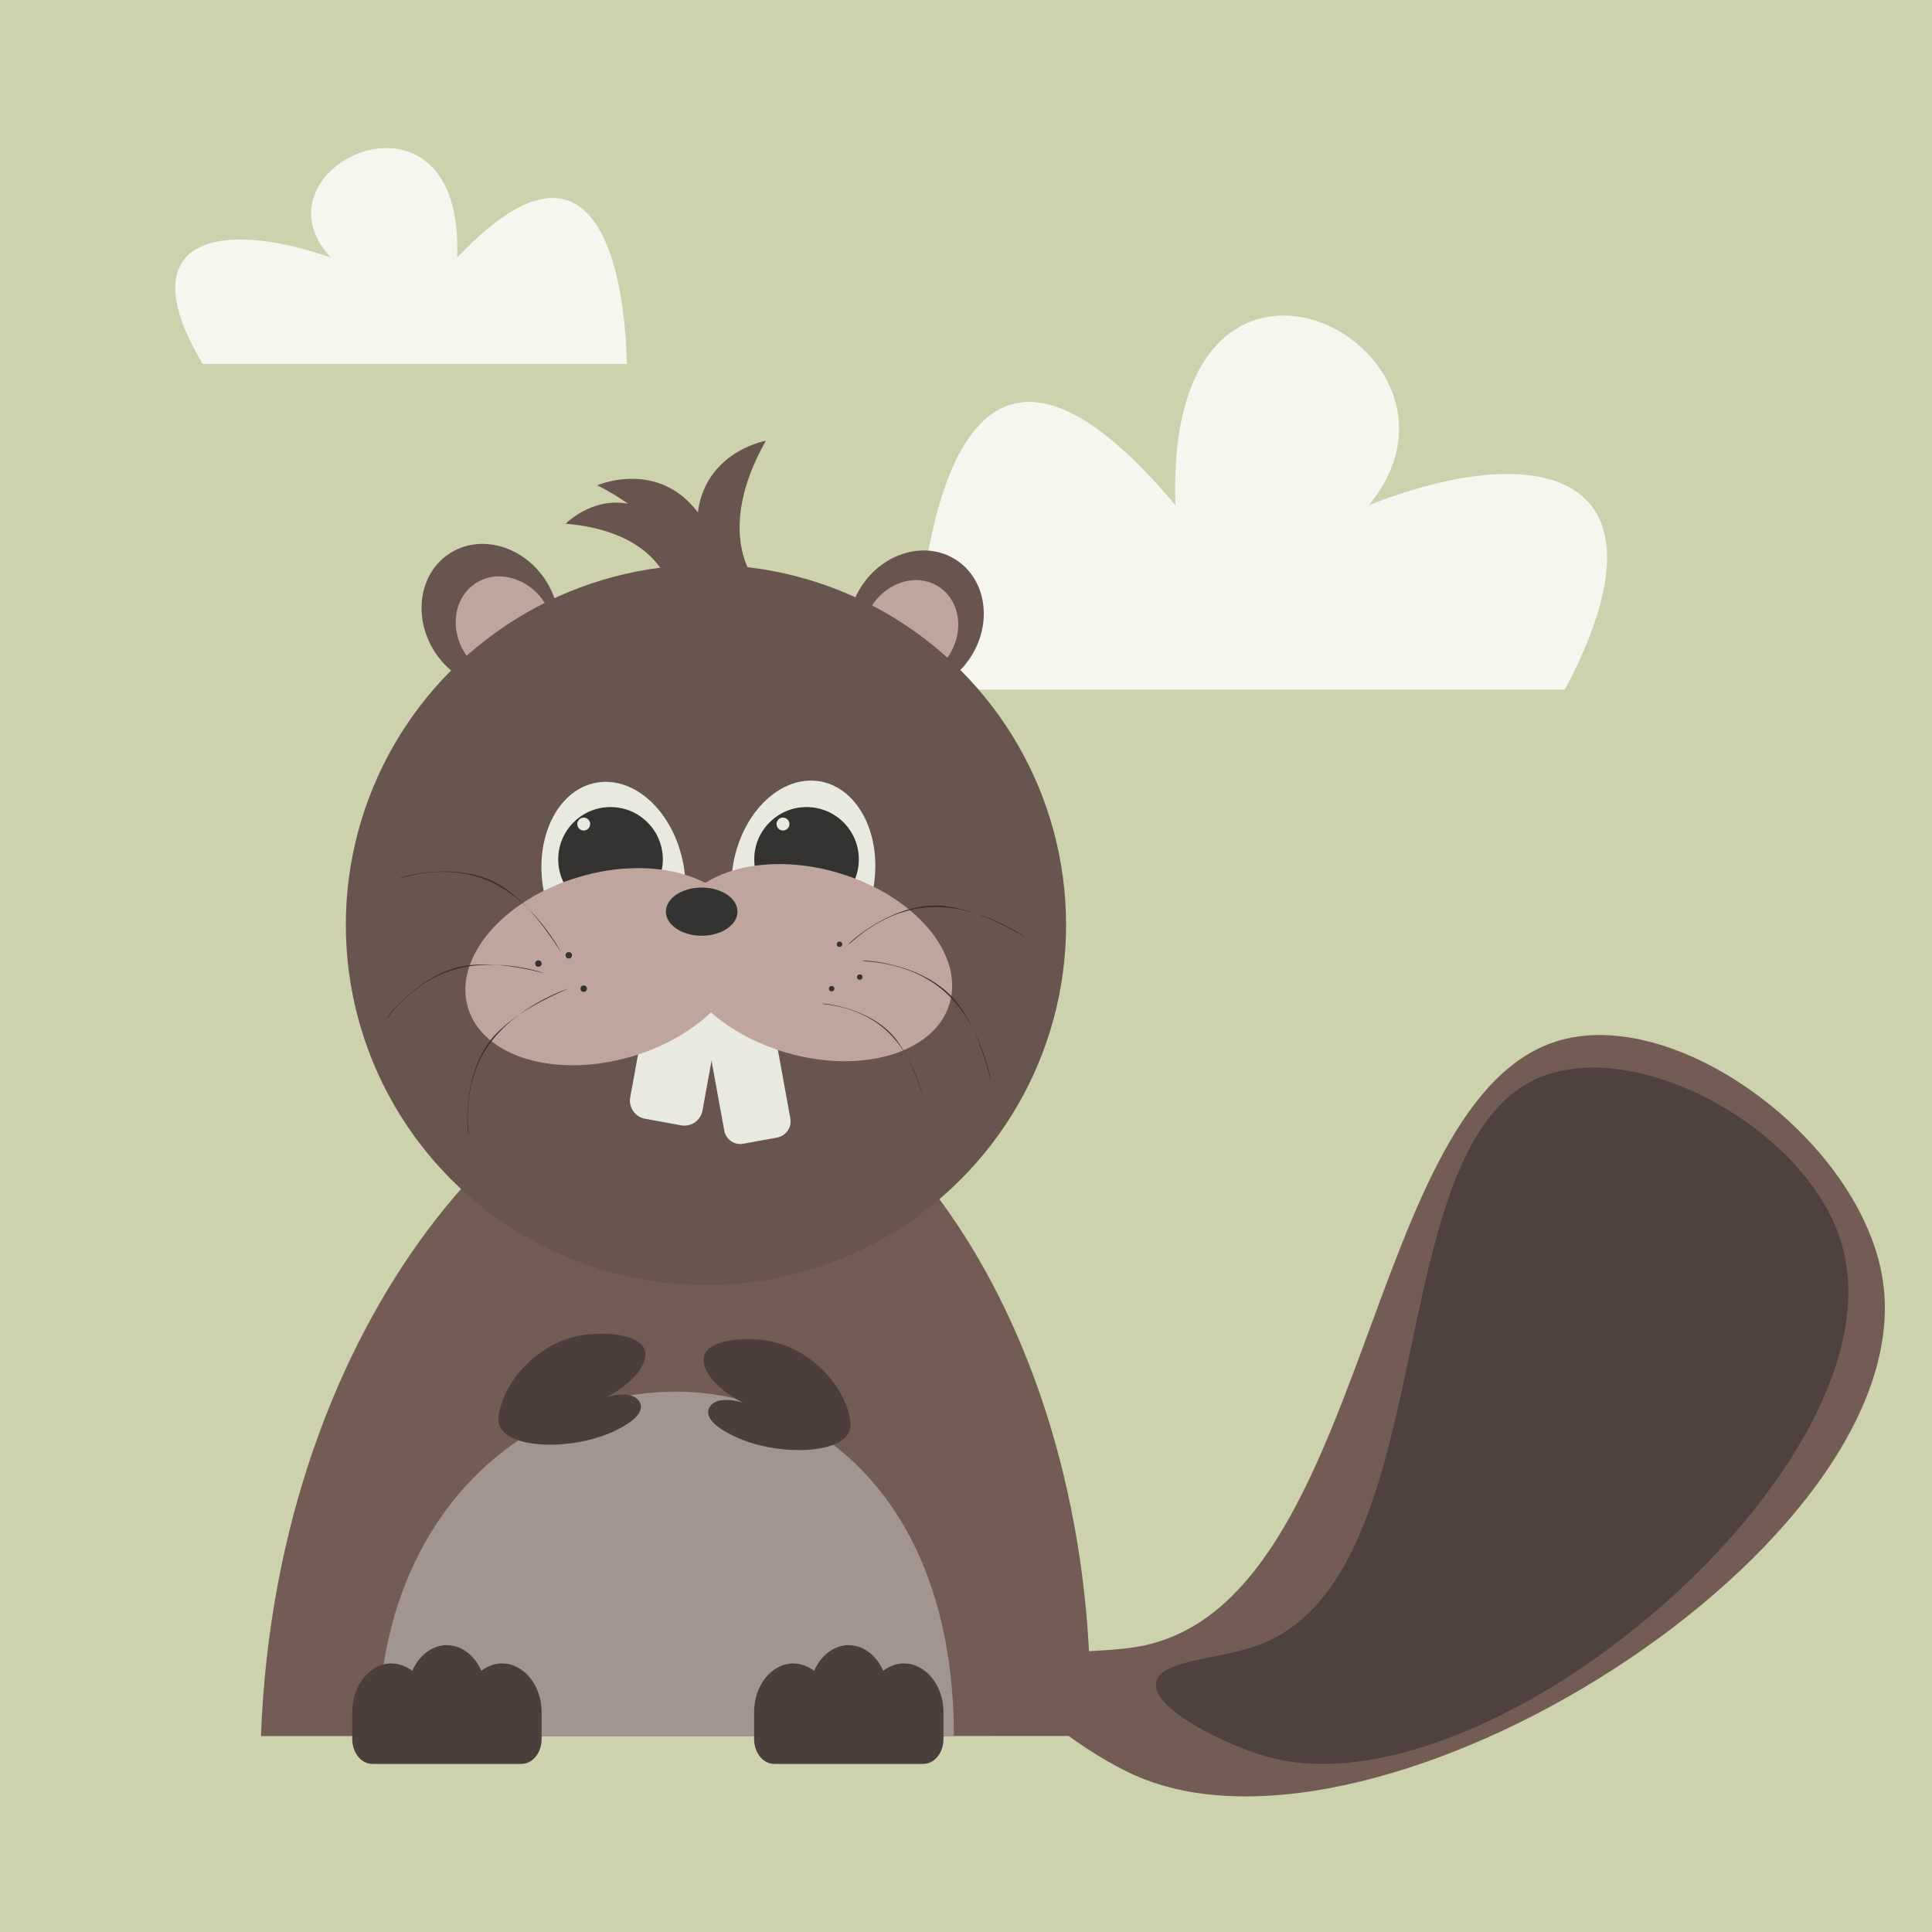 <?xml version="1.0" encoding="utf-8"?>
<!-- Generator: Adobe Illustrator 25.0.0, SVG Export Plug-In . SVG Version: 6.00 Build 0)  -->
<svg version="1.1" id="Layer_1" xmlns="http://www.w3.org/2000/svg" xmlns:xlink="http://www.w3.org/1999/xlink" x="0px" y="0px"
	 viewBox="0 0 150 150" style="enable-background:new 0 0 150 150;" xml:space="preserve">
<style type="text/css">
	.st0{fill:#CED1AD;}
	.st1{fill:#F6F6EF;}
	.st2{fill:#68554E;}
	.st3{fill:#BEA69D;}
	.st4{fill:#725C53;}
	.st5{opacity:0.9;fill:#4C3F3B;}
	.st6{fill:#A29590;}
	.st7{fill:#E9E9DF;}
	.st8{fill:#353332;}
	.st9{fill:#4C3F3B;}
	.st10{fill:#818561;}
</style>
<path class="st0" d="M150.64,153.66H-0.64c-4.07,0-7.37-3.3-7.37-7.37V6.9c0-4.07,3.3-7.37,7.37-7.37h151.27
	c4.07,0,7.37,3.3,7.37,7.37v139.39C158,150.36,154.7,153.66,150.64,153.66z"/>
<path class="st1" d="M121.5,53.54H71.09c0,0-0.15-38.6,20.17-14.31c-0.92-25.86,25.17-12.28,15.01,0
	C119.43,34.01,130.51,36.51,121.5,53.54z"/>
<ellipse transform="matrix(0.545 -0.839 0.839 0.545 -8.147 81.593)" class="st2" cx="71.09" cy="48.3" rx="5.72" ry="5.05"/>
<ellipse transform="matrix(0.839 -0.545 0.545 0.839 -19.914 28.45)" class="st2" cx="38.04" cy="47.82" rx="5.12" ry="5.8"/>
<ellipse transform="matrix(0.545 -0.839 0.839 0.545 -8.9 81.533)" class="st3" cx="70.65" cy="48.97" rx="4.04" ry="3.56"/>
<ellipse transform="matrix(0.839 -0.545 0.545 0.839 -20.238 29.21)" class="st3" cx="39.17" cy="48.75" rx="3.66" ry="4.15"/>
<path class="st4" d="M121.19,80.75c-15.41,4.26-14.72,43.72-32.69,47.07c-3.64,0.68-8.72,0-9.32,1.96
	c-0.71,2.33,5.52,6.51,8.83,8.01c19.11,8.65,61.06-17.87,58.19-38.25C144.68,88.82,130.52,78.17,121.19,80.75z"/>
<path class="st5" d="M119.39,83.72c-12.58,5.54-7.09,39.02-21.95,44.1c-3.01,1.03-7.42,1.09-7.68,2.83c-0.31,2.07,5.5,4.85,8.5,5.71
	c17.33,4.98,49.71-22.79,44.73-39.77C140.38,87.66,127.01,80.36,119.39,83.72z"/>
<path class="st4" d="M20.26,134.79c1.24-32.98,21.53-54.03,35.29-53.31c13.38,0.7,29.95,22.46,29.08,53.3
	C63.18,134.79,41.72,134.79,20.26,134.79z"/>
<circle class="st2" cx="54.81" cy="71.81" r="27.96"/>
<path class="st6" d="M29.36,134.79c0-34.11,44.7-37.17,44.7,0C58.51,134.79,29.36,134.79,29.36,134.79z"/>
<path class="st7" d="M52.88,87.37l-2.8-0.51c-0.77-0.14-1.29-0.88-1.15-1.66l2.87-15.75c0.14-0.77,0.88-1.29,1.66-1.15l2.8,0.51
	c0.77,0.14,1.29,0.88,1.15,1.66l-2.87,15.75C54.4,87,53.66,87.51,52.88,87.37z"/>
<path class="st7" d="M57.71,88.8l2.62-0.48c0.7-0.13,1.16-0.8,1.03-1.49L58.45,70.8c-0.13-0.7-0.8-1.16-1.49-1.03l-2.62,0.48
	c-0.7,0.13-1.16,0.8-1.03,1.49l2.92,16.03C56.35,88.47,57.02,88.93,57.71,88.8z"/>
<ellipse transform="matrix(0.984 -0.179 0.179 0.984 -11.443 9.658)" class="st7" cx="47.65" cy="68.07" rx="5.52" ry="7.46"/>
<ellipse transform="matrix(0.179 -0.984 0.984 0.179 -15.78 117.211)" class="st7" cx="62.38" cy="68.07" rx="7.46" ry="5.52"/>
<circle class="st8" cx="47.4" cy="66.72" r="4.06"/>
<circle class="st8" cx="62.62" cy="66.72" r="4.06"/>
<ellipse transform="matrix(0.959 -0.285 0.285 0.959 -19.419 16.478)" class="st3" cx="46.97" cy="75.04" rx="11.14" ry="7.26"/>
<ellipse transform="matrix(0.285 -0.959 0.959 0.285 -26.587 113.856)" class="st3" cx="63" cy="74.74" rx="7.26" ry="11.14"/>
<circle class="st7" cx="45.32" cy="63.98" r="0.5"/>
<circle class="st7" cx="60.79" cy="63.98" r="0.5"/>
<circle class="st8" cx="44.16" cy="74.17" r="0.25"/>
<circle class="st8" cx="66.75" cy="75.86" r="0.21"/>
<circle class="st8" cx="41.8" cy="74.81" r="0.25"/>
<circle class="st8" cx="45.32" cy="76.76" r="0.25"/>
<circle class="st8" cx="64.57" cy="76.76" r="0.21"/>
<circle class="st8" cx="65.18" cy="73.31" r="0.21"/>
<path class="st8" d="M65.9,73.31c-0.05-0.09,3.61-3.44,7.52-2.96c0.4,0.05,1.07,0.17,1.82,0.4c2.19,0.67,4.36,2.03,4.37,2.01
	c0,0,0-0.01,0-0.01c0,0,0,0,0,0.01c0,0,0,0,0,0s0,0,0,0c0-0.01-3.34-2.37-7.01-2.34C68.56,70.45,65.95,73.38,65.9,73.31z"/>
<path class="st8" d="M66.95,74.6c0.02-0.1,4.98,0.16,7.39,3.29c0.25,0.32,0.63,0.88,0.99,1.57c1.06,2.03,1.61,4.54,1.63,4.53
	c0,0,0.01,0,0.01,0c0,0,0,0-0.01,0c0,0,0,0,0,0c0,0,0,0,0,0c0.01,0-0.66-4.05-3.24-6.64C70.85,74.49,66.92,74.69,66.95,74.6z"/>
<path class="st8" d="M63.86,77.93c0.01-0.07,3.69,0.31,5.59,2.62c0.19,0.24,0.5,0.65,0.79,1.16c0.86,1.49,1.37,3.29,1.38,3.29
	c0,0,0.01,0,0.01,0c0,0,0,0-0.01,0c0,0,0,0,0,0c0,0,0,0,0,0c0,0-0.64-2.9-2.65-4.85C66.75,78.01,63.85,78,63.86,77.93z"/>
<path class="st8" d="M31.07,68.17c-0.01-0.1,4.79-1.48,8.06,0.74c0.33,0.23,0.88,0.64,1.44,1.19c1.65,1.6,2.96,3.83,2.98,3.82
	c0,0,0.01-0.01,0.01-0.01c0,0,0,0-0.01,0.01c0,0,0,0,0,0c0,0,0,0,0,0c0.01,0-1.9-3.67-5.17-5.32
	C34.75,66.78,31.08,68.26,31.07,68.17z"/>
<path class="st8" d="M30.03,79.07c-0.06-0.06,2.65-3.63,6.25-4.11c0.37-0.05,0.99-0.1,1.7-0.08c2.08,0.06,4.27,0.7,4.28,0.68
	c0,0,0-0.01,0-0.01c0,0,0,0,0,0.01c0,0,0,0,0,0c0,0,0,0,0,0c0-0.01-3.41-1.2-6.7-0.36C31.93,76.13,30.08,79.12,30.03,79.07z"/>
<path class="st8" d="M36.38,88.09c-0.1-0.01-0.61-4.95,2.11-7.8c0.28-0.29,0.78-0.76,1.4-1.22c1.84-1.36,4.23-2.29,4.22-2.31
	c0,0-0.01-0.01-0.01-0.01c0,0,0,0,0.01,0.01c0,0,0,0,0,0c0,0,0,0,0,0c0-0.01-3.9,1.27-6.06,4.23
	C35.67,84.24,36.46,88.09,36.38,88.09z"/>
<path class="st2" d="M43.92,40.66c0,0,4.09-4.19,8.7,0.83s-0.76,3.79-0.76,3.79S50.87,41.25,43.92,40.66z"/>
<path class="st2" d="M46.37,37.68c0,0,6.4-2.81,9.26,4.81s-2.54,3.86-2.54,3.86S53.8,41.43,46.37,37.68z"/>
<path class="st2" d="M59.46,34.22c0,0-6.88,1.22-5.02,9.14s4.26,1.79,4.26,1.79S55.37,41.47,59.46,34.22z"/>
<path class="st9" d="M42.05,132.91c0,0.02,0,0.02,0,0.04v2.08c0,1.06-0.7,1.92-1.57,1.92H28.91c-0.86,0-1.56-0.86-1.56-1.92v-2.13
	c0-2.06,1.38-3.75,3.04-3.75c0.58,0,1.14,0.22,1.62,0.57c0.51-1.18,1.53-1.99,2.68-1.99c1.15,0,2.17,0.81,2.68,1.99
	c0.48-0.36,1.03-0.57,1.62-0.57C40.66,129.15,42.05,130.85,42.05,132.91z"/>
<path class="st9" d="M73.25,132.91c0,0.02,0,0.02,0,0.04v2.08c0,1.06-0.7,1.92-1.57,1.92H60.11c-0.86,0-1.56-0.86-1.56-1.92v-2.13
	c0-2.06,1.38-3.75,3.04-3.75c0.58,0,1.14,0.22,1.62,0.57c0.51-1.18,1.53-1.99,2.68-1.99c1.15,0,2.17,0.81,2.68,1.99
	c0.48-0.36,1.03-0.57,1.62-0.57C71.86,129.15,73.25,130.85,73.25,132.91z"/>
<path class="st1" d="M15.74,28.26h32.92c0,0,0.1-22.28-13.17-8.26c0.6-14.93-16.44-7.09-9.8,0C17.1,16.98,9.86,18.43,15.74,28.26z"
	/>
<path class="st10" d="M132.35,57.78"/>
<ellipse class="st8" cx="54.48" cy="70.78" rx="2.78" ry="1.87"/>
<path class="st9" d="M47.06,108.49c2.11-1.08,3.31-2.64,3.01-3.65c-0.38-1.28-3.12-1.44-4.74-1.2c-3.55,0.52-6.23,3.62-6.6,6.21
	c-0.05,0.35-0.04,0.59,0.05,0.82c0.7,1.89,5.8,1.93,8.91,0.44c0.51-0.24,2.12-1.02,2.07-1.92c-0.01-0.21-0.11-0.37-0.15-0.42
	C49.24,108.22,48.23,108.12,47.06,108.49z"/>
<path class="st9" d="M57.68,108.91c-2.11-1.08-3.31-2.64-3.01-3.65c0.38-1.28,3.12-1.44,4.74-1.2c3.55,0.52,6.23,3.62,6.6,6.21
	c0.05,0.35,0.04,0.59-0.05,0.82c-0.7,1.89-5.8,1.93-8.91,0.44c-0.51-0.24-2.12-1.02-2.07-1.92c0.01-0.21,0.11-0.37,0.15-0.42
	C55.5,108.64,56.51,108.53,57.68,108.91z"/>
</svg>
